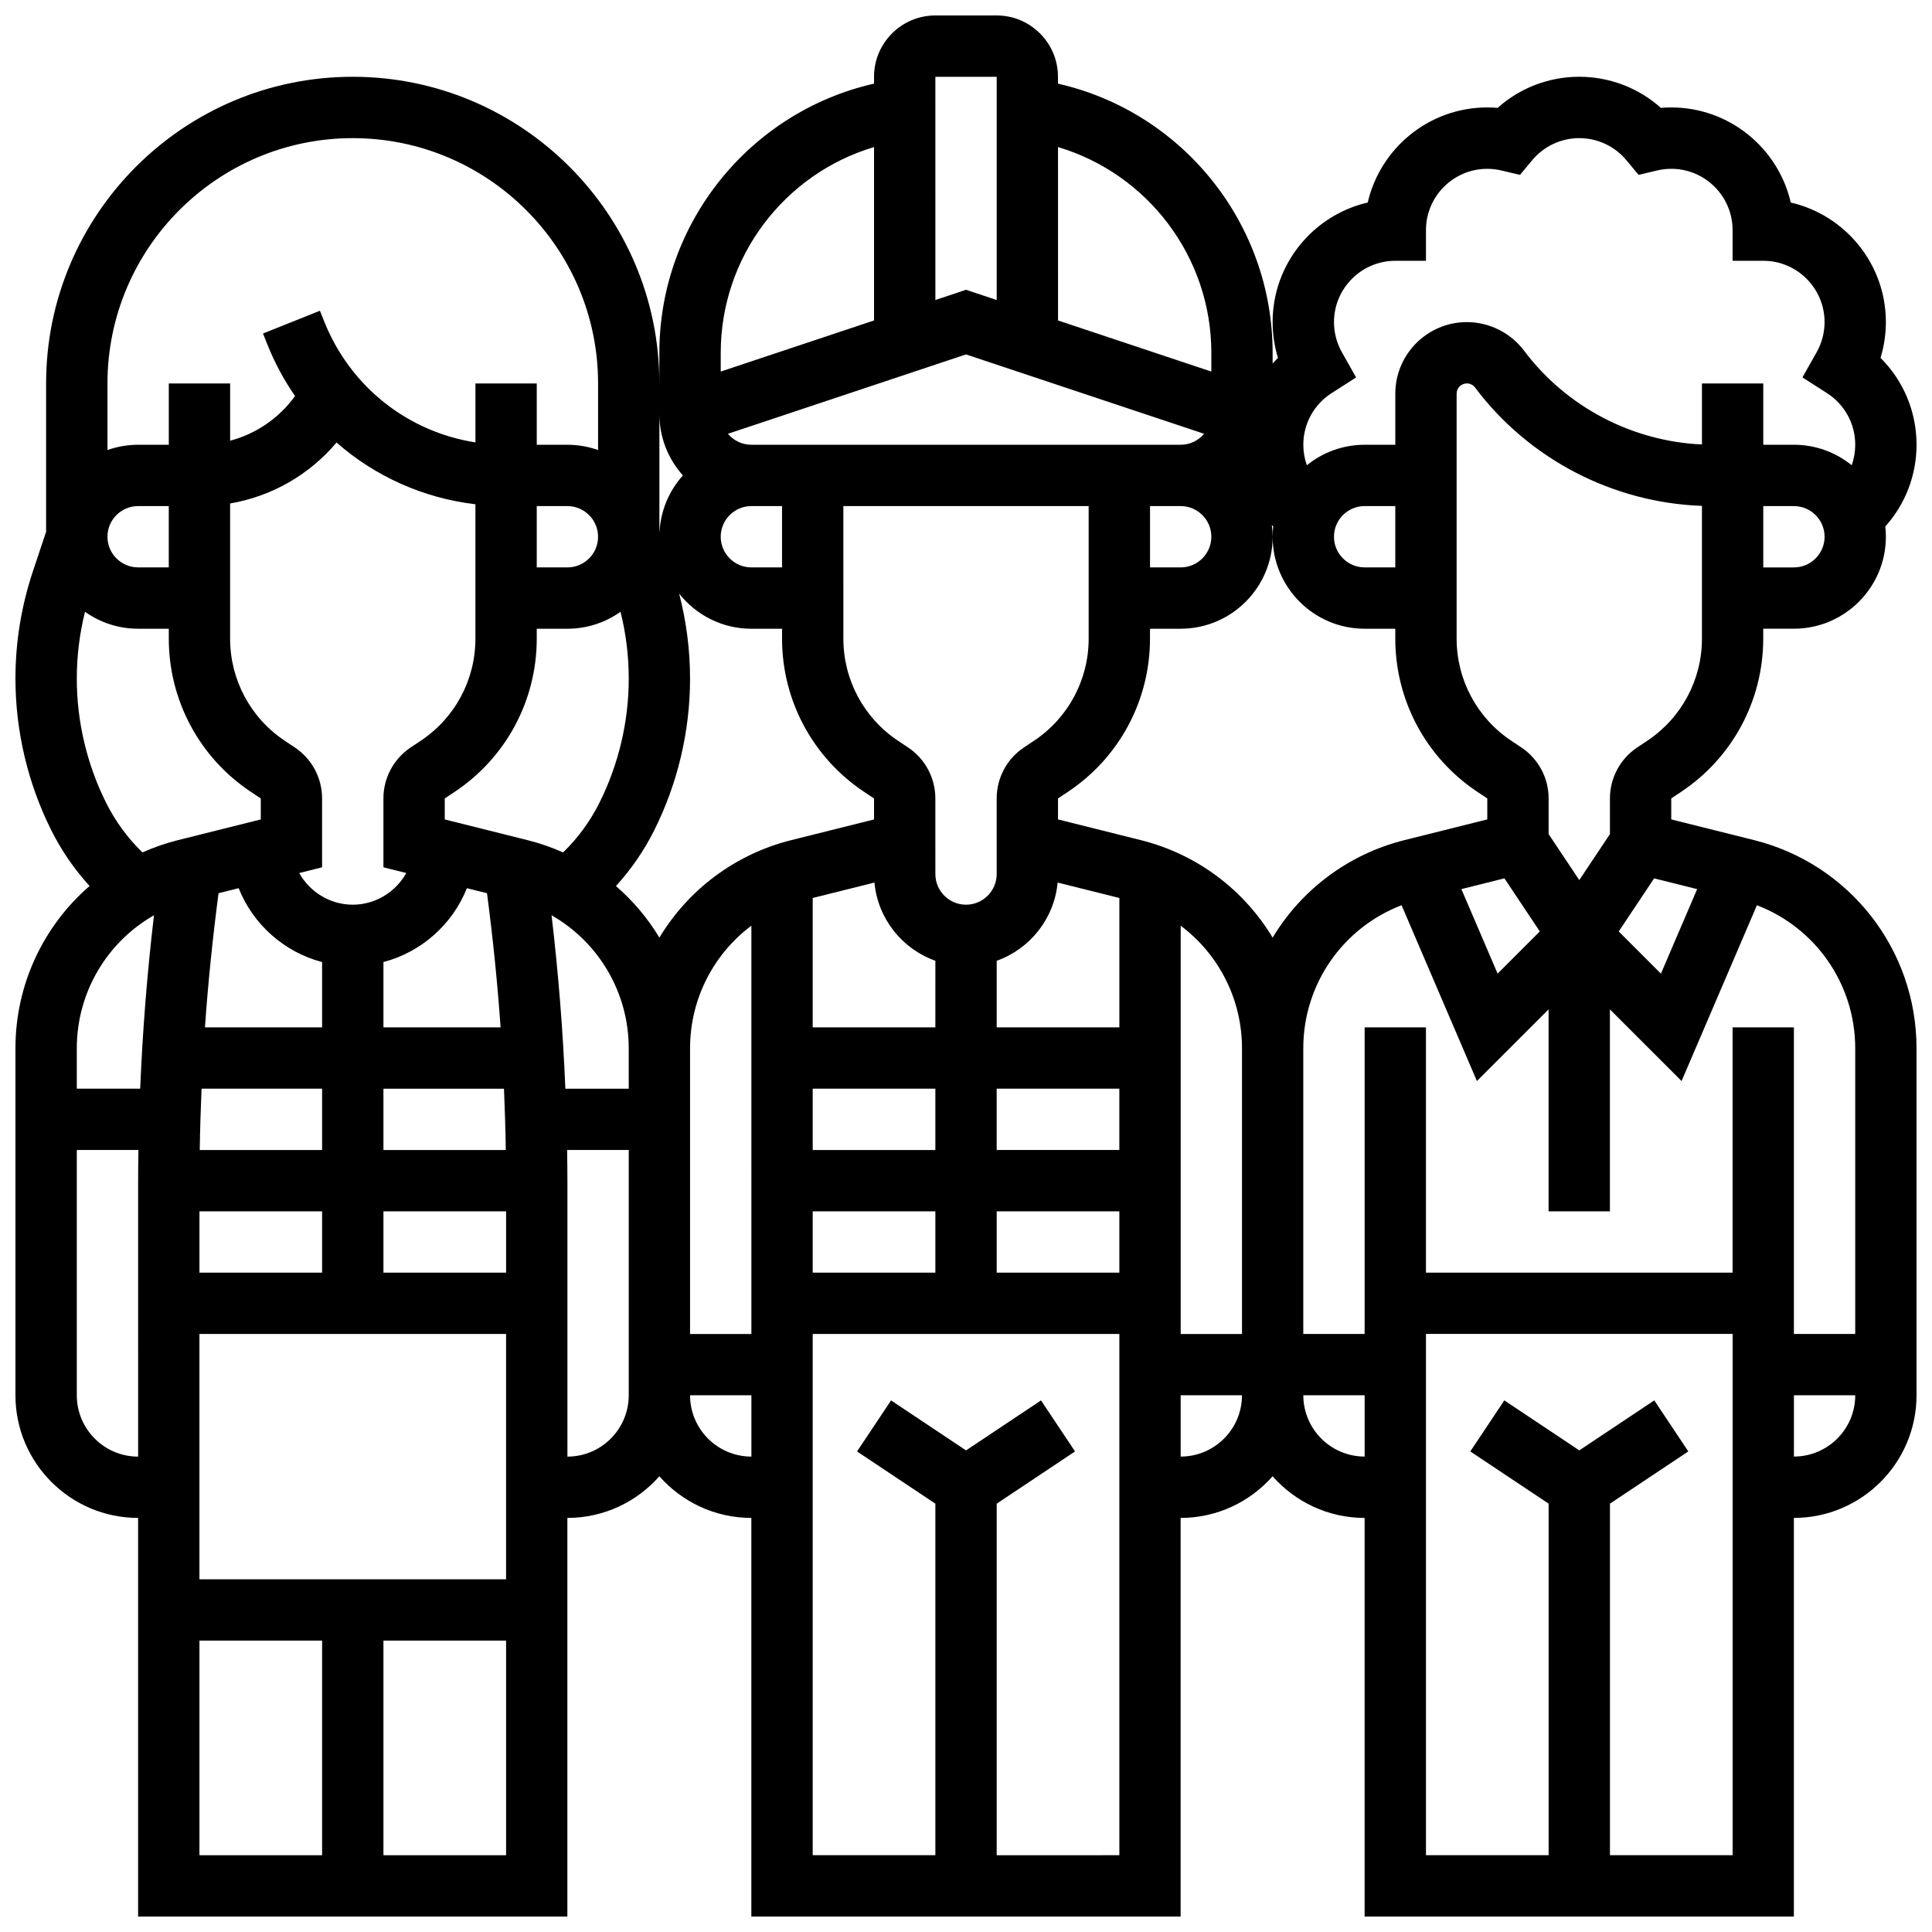 <?xml version="1.0" encoding="UTF-8"?>
<!-- Uploaded to: ICON Repo, www.svgrepo.com, Generator: ICON Repo Mixer Tools -->
<svg width="800px" height="800px" version="1.1" viewBox="144 144 512 512" xmlns="http://www.w3.org/2000/svg">
 <defs>
  <clipPath id="a">
   <path d="m148.09 148.09h503.81v503.81h-503.81z"/>
  </clipPath>
 </defs>
 <g clip-path="url(#a)">
  <path d="m608.82 366.63-21.926-5.481v-5.559l2.668-1.777c13.594-9.062 21.711-24.227 21.711-40.566v-2.633h8.125c13.441 0 24.379-10.934 24.379-24.379 0-0.914-0.055-1.816-0.156-2.707 5.309-5.918 8.281-13.574 8.281-21.672 0-8.77-3.477-16.98-9.543-23.012 0.934-3.062 1.418-6.266 1.418-9.492 0-15.414-10.785-28.355-25.203-31.68-3.324-14.414-16.266-25.199-31.68-25.199-0.914 0-1.832 0.039-2.746 0.117-5.918-5.285-13.574-8.246-21.629-8.246-8.055 0-15.715 2.957-21.633 8.242-0.914-0.074-1.832-0.113-2.746-0.113-15.414 0-28.355 10.785-31.68 25.203-14.418 3.32-25.203 16.266-25.203 31.676 0 3.223 0.484 6.426 1.418 9.492-0.492 0.488-0.961 0.996-1.418 1.516v-2.879c0-34.383-23.996-63.855-56.883-71.312v-1.824c0-8.961-7.293-16.25-16.25-16.25h-16.25c-8.961 0-16.25 7.293-16.25 16.25v1.82c-32.891 7.461-56.887 36.934-56.887 71.316v8.125c0-44.805-36.453-81.258-81.258-81.258-44.809-0.004-81.262 36.449-81.262 81.258v39.312l-3.523 10.566c-3.051 9.164-4.602 18.711-4.602 28.371 0 13.855 3.277 27.73 9.473 40.125 2.723 5.445 6.129 10.398 10.172 14.816-12.176 10.535-19.645 26.043-19.645 43.016v91.949c0 17.922 14.582 32.504 32.504 32.504v105.64h113.76v-105.64c9.703 0 18.418-4.277 24.379-11.039 5.961 6.762 14.676 11.039 24.379 11.039v105.64h113.76v-105.64c9.703 0 18.418-4.277 24.379-11.039 5.961 6.762 14.676 11.039 24.379 11.039v105.64h113.76v-105.64c17.922 0 32.504-14.582 32.504-32.504v-91.949c0-26.148-17.715-48.84-43.082-55.184zm26.832 55.184v75.699h-16.25v-81.258h-16.25v65.008h-81.262v-65.008h-16.25v81.258h-16.258v-75.695-0.012c0.004-17 10.496-31.949 26.047-37.91l19.969 46.59 18.992-18.992v53.516h16.25v-53.516l18.992 18.992 19.969-46.59c15.559 5.957 26.051 20.914 26.051 37.918zm-438.8 140.71v-65.008h81.262v65.008zm-8.125-268.16h-8.125c-4.481 0-8.125-3.644-8.125-8.125s3.644-8.125 8.125-8.125h8.125zm16.254-16.941c11.066-1.895 21.02-7.617 28.203-16.152 10.18 8.938 22.934 14.727 36.805 16.363v35.617c0 10.895-5.41 21.004-14.473 27.043l-2.668 1.777c-4.531 3.023-7.238 8.078-7.238 13.523v18.246l6.066 1.516c-2.801 5.008-8.156 8.395-14.191 8.395-6.035 0-11.395-3.387-14.191-8.391l6.062-1.516v-18.246c0-5.445-2.707-10.5-7.238-13.523l-2.668-1.777c-9.059-6.043-14.469-16.156-14.469-27.047zm195.02-39.5 63.102 21.035c-1.492 1.773-3.727 2.906-6.219 2.906h-113.76c-2.492 0-4.727-1.133-6.219-2.906zm105.64 72.695h8.125v2.633c0 16.34 8.117 31.504 21.711 40.566l2.668 1.777v5.559l-21.922 5.481c-15.043 3.762-27.398 13.273-34.961 25.844-7.562-12.57-19.914-22.082-34.957-25.844l-21.926-5.481v-5.559l2.668-1.777c13.594-9.062 21.711-24.227 21.711-40.566v-2.633h8.125c13.441 0 24.379-10.934 24.379-24.379 0-1.055-0.074-2.094-0.207-3.117 0.117 0.137 0.238 0.273 0.359 0.41-0.098 0.891-0.152 1.793-0.152 2.707 0 13.441 10.938 24.379 24.379 24.379zm8.125-16.254h-8.125c-4.481 0-8.125-3.644-8.125-8.125s3.644-8.125 8.125-8.125h8.125zm28.918 82.406 9.379 14.07-11.18 11.18-9.602-22.398zm-102.05 71.988h-32.504v-16.25h32.504zm-55.992-106.68-2.668-1.777c-9.062-6.043-14.473-16.152-14.473-27.043l-0.004-35.141h65.008v35.137c0 10.895-5.41 21.004-14.473 27.043l-2.668 1.777c-4.531 3.023-7.238 8.078-7.238 13.523l0.004 11.906v8.125c0 4.481-3.644 8.125-8.125 8.125s-8.125-3.644-8.125-8.125v-1.781l-0.004-6.344v-11.902c0-5.449-2.703-10.504-7.234-13.523zm-33.395-47.711h-8.125c-4.481 0-8.125-3.644-8.125-8.125s3.644-8.125 8.125-8.125h8.125zm113.77-8.125c0 4.481-3.644 8.125-8.125 8.125h-8.125v-16.25h8.125c4.477 0 8.125 3.644 8.125 8.125zm-56.883 112.37c8.777-3.113 15.258-11.121 16.145-20.727l16.363 4.09v34.285h-32.508zm-32.395-20.727c0.887 9.605 7.363 17.613 16.145 20.727l-0.004 17.648h-32.504v-34.285zm-16.363 54.629h32.504v16.25h-32.504zm-16.25-121.89h8.125v2.633c0 16.34 8.117 31.504 21.711 40.566l2.668 1.777v5.559l-21.922 5.481c-15.043 3.762-27.398 13.273-34.961 25.844-3.086-5.133-6.977-9.75-11.52-13.676 4.043-4.418 7.449-9.371 10.172-14.816 6.195-12.395 9.473-26.27 9.473-40.125 0-7.637-0.984-15.199-2.898-22.562 4.469 5.668 11.391 9.32 19.152 9.32zm-145.71 121.89h31.945v16.25h-32.426c0.082-5.414 0.25-10.832 0.48-16.25zm48.199-33.559c10.031-2.629 18.305-9.98 22.113-19.578l5.332 1.332c1.551 11.785 2.766 23.652 3.602 35.551h-31.047zm40.629-85.699v-2.633h8.125c5.242 0 10.098-1.668 14.078-4.492 1.445 5.793 2.176 11.738 2.176 17.734 0 11.348-2.684 22.707-7.758 32.855-2.477 4.957-5.715 9.371-9.641 13.18-3.004-1.34-6.156-2.441-9.438-3.258l-21.922-5.484v-5.559l2.668-1.777c13.598-9.062 21.711-24.227 21.711-40.566zm-8.684 119.26c0.23 5.422 0.398 10.84 0.48 16.25h-32.426v-16.25zm-80.703 32.504h32.504v16.25h-32.504zm48.758 0h32.504v16.25h-32.504zm48.754-170.65h-8.125v-16.25h8.125c4.481 0 8.125 3.644 8.125 8.125 0.004 4.481-3.644 8.125-8.125 8.125zm-87.121 85.008c3.809 9.598 12.082 16.949 22.113 19.578v17.305h-31.047c0.836-11.898 2.055-23.766 3.602-35.551zm82.922 7.18c12.418 7.09 20.445 20.387 20.449 35.254v0.012l0.004 10.691h-16.793c-0.641-15.355-1.859-30.715-3.66-45.957zm36.703 35.254c0.004-13.117 6.254-25.008 16.25-32.496l0.004 108.21h-16.254v-75.695-0.016zm32.504 43.207h32.504v16.25h-32.504zm48.758 0h32.504v16.25h-32.504zm48.758-75.703c9.996 7.488 16.246 19.383 16.25 32.5v0.012 75.695h-16.25zm136.87-9.688-9.602 22.398-11.18-11.18 9.379-14.07zm-13.207-39.328-2.668 1.777c-4.531 3.023-7.238 8.078-7.238 13.523v9.441l-8.125 12.191-8.125-12.188v-9.445c0-5.445-2.707-10.5-7.238-13.523l-2.668-1.777c-9.062-6.043-14.473-16.152-14.473-27.043v-64.934c0-1.492 1.215-2.711 2.711-2.711 0.848 0 1.66 0.406 2.168 1.082 14.215 18.949 36.531 30.543 60.133 31.367v35.191c0 10.895-5.414 21.008-14.477 27.047zm38.852-45.93h-8.125v-16.25h8.125c4.481 0 8.125 3.644 8.125 8.125 0.004 4.481-3.644 8.125-8.125 8.125zm-122.5-46.203 6.477-4.141-3.777-6.695c-1.367-2.422-2.086-5.176-2.086-7.969 0-8.961 7.293-16.25 16.25-16.25h8.125v-8.125c0-8.961 7.293-16.25 16.25-16.25 1.254 0 2.523 0.148 3.766 0.445l4.898 1.16 3.223-3.867c3.102-3.731 7.656-5.867 12.496-5.867 4.84 0 9.395 2.137 12.496 5.863l3.223 3.867 4.898-1.16c1.238-0.297 2.504-0.445 3.758-0.445 8.961 0 16.25 7.293 16.25 16.25v8.125h8.125c8.961 0 16.25 7.293 16.25 16.25 0 2.789-0.723 5.543-2.09 7.965l-3.777 6.695 6.477 4.144c4.707 3.012 7.516 8.133 7.516 13.699 0 1.879-0.324 3.711-0.934 5.434-4.184-3.391-9.512-5.43-15.312-5.43h-8.125v-16.25h-16.25v16.172c-18.508-0.82-35.973-9.961-47.129-24.84-3.566-4.75-9.234-7.586-15.172-7.586-10.453 0-18.961 8.508-18.961 18.961v13.543h-8.125c-5.801 0-11.129 2.039-15.32 5.434-0.609-1.719-0.934-3.551-0.934-5.434 0-5.566 2.812-10.688 7.516-13.699zm-31.891-10.676v4.977l-40.629-13.543-0.004-45.949c23.703 7.047 40.633 29.043 40.633 54.516zm-56.883-73.137v59.152l-8.125-2.711-8.125 2.711-0.004-59.152zm-32.504 18.621v45.949l-40.629 13.543v-4.977c0-25.473 16.926-47.469 40.629-54.516zm-56.883 70.766c0 6.238 2.359 11.934 6.227 16.25-3.613 4.031-5.91 9.27-6.195 15.027l-0.031-0.09zm-81.258-73.133c35.844 0 65.008 29.16 65.008 65.008v17.648c-2.543-0.902-5.277-1.398-8.125-1.398h-8.125l-0.004-16.25h-16.25v15.621c-17.914-2.797-33.148-14.73-40.047-31.984l-1.164-2.906-15.09 6.035 1.164 2.906c1.961 4.898 4.43 9.469 7.336 13.664-4.231 5.852-10.301 10.004-17.207 11.844v-15.18h-16.254v16.25h-8.125c-2.848 0-5.582 0.496-8.125 1.398v-17.648c0-35.848 29.16-65.008 65.008-65.008zm-65.379 176.11c-5.074-10.148-7.758-21.512-7.758-32.855 0-5.996 0.73-11.941 2.176-17.734 3.981 2.824 8.836 4.492 14.078 4.492h8.125v2.633c0 16.34 8.117 31.504 21.711 40.566l2.668 1.777v5.559l-21.922 5.481c-3.281 0.82-6.434 1.918-9.438 3.262-3.926-3.809-7.16-8.223-9.641-13.18zm12.695 29.836c-1.797 15.242-3.019 30.602-3.656 45.957h-16.797v-10.688c0-14.879 8.031-28.176 20.453-35.27zm-20.453 127.21v-65.008h16.328c-0.043 2.934-0.078 5.867-0.078 8.797l0.004 72.465c-8.961 0-16.254-7.293-16.254-16.254zm32.504 65.008h32.504v56.883h-32.504zm48.758 56.883v-56.883h32.504v56.883zm48.758-105.64v-72.461c0-2.93-0.035-5.863-0.078-8.797l16.328-0.004v65.008 0.008c-0.004 8.957-7.293 16.246-16.25 16.246zm32.5-16.246v-0.008h16.254v16.25c-8.961 0.004-16.25-7.285-16.254-16.242zm81.262 121.88v-93.164l20.762-13.84-9.016-13.523-19.871 13.25-19.871-13.246-9.016 13.523 20.758 13.836v93.164h-32.504v-138.14h81.262v138.14zm48.754-105.64v-16.25h16.25v0.008c0 8.953-7.289 16.242-16.25 16.242zm32.504-16.246v-0.008h16.254v16.25c-8.961 0.004-16.25-7.285-16.254-16.242zm81.262 121.88v-93.164l20.762-13.84-9.016-13.523-19.871 13.25-19.871-13.246-9.016 13.523 20.758 13.836v93.164h-32.504v-138.14h81.262v138.14zm48.754-105.64v-16.25h16.25c0.004 8.957-7.285 16.25-16.25 16.25z"/>
 </g>
</svg>